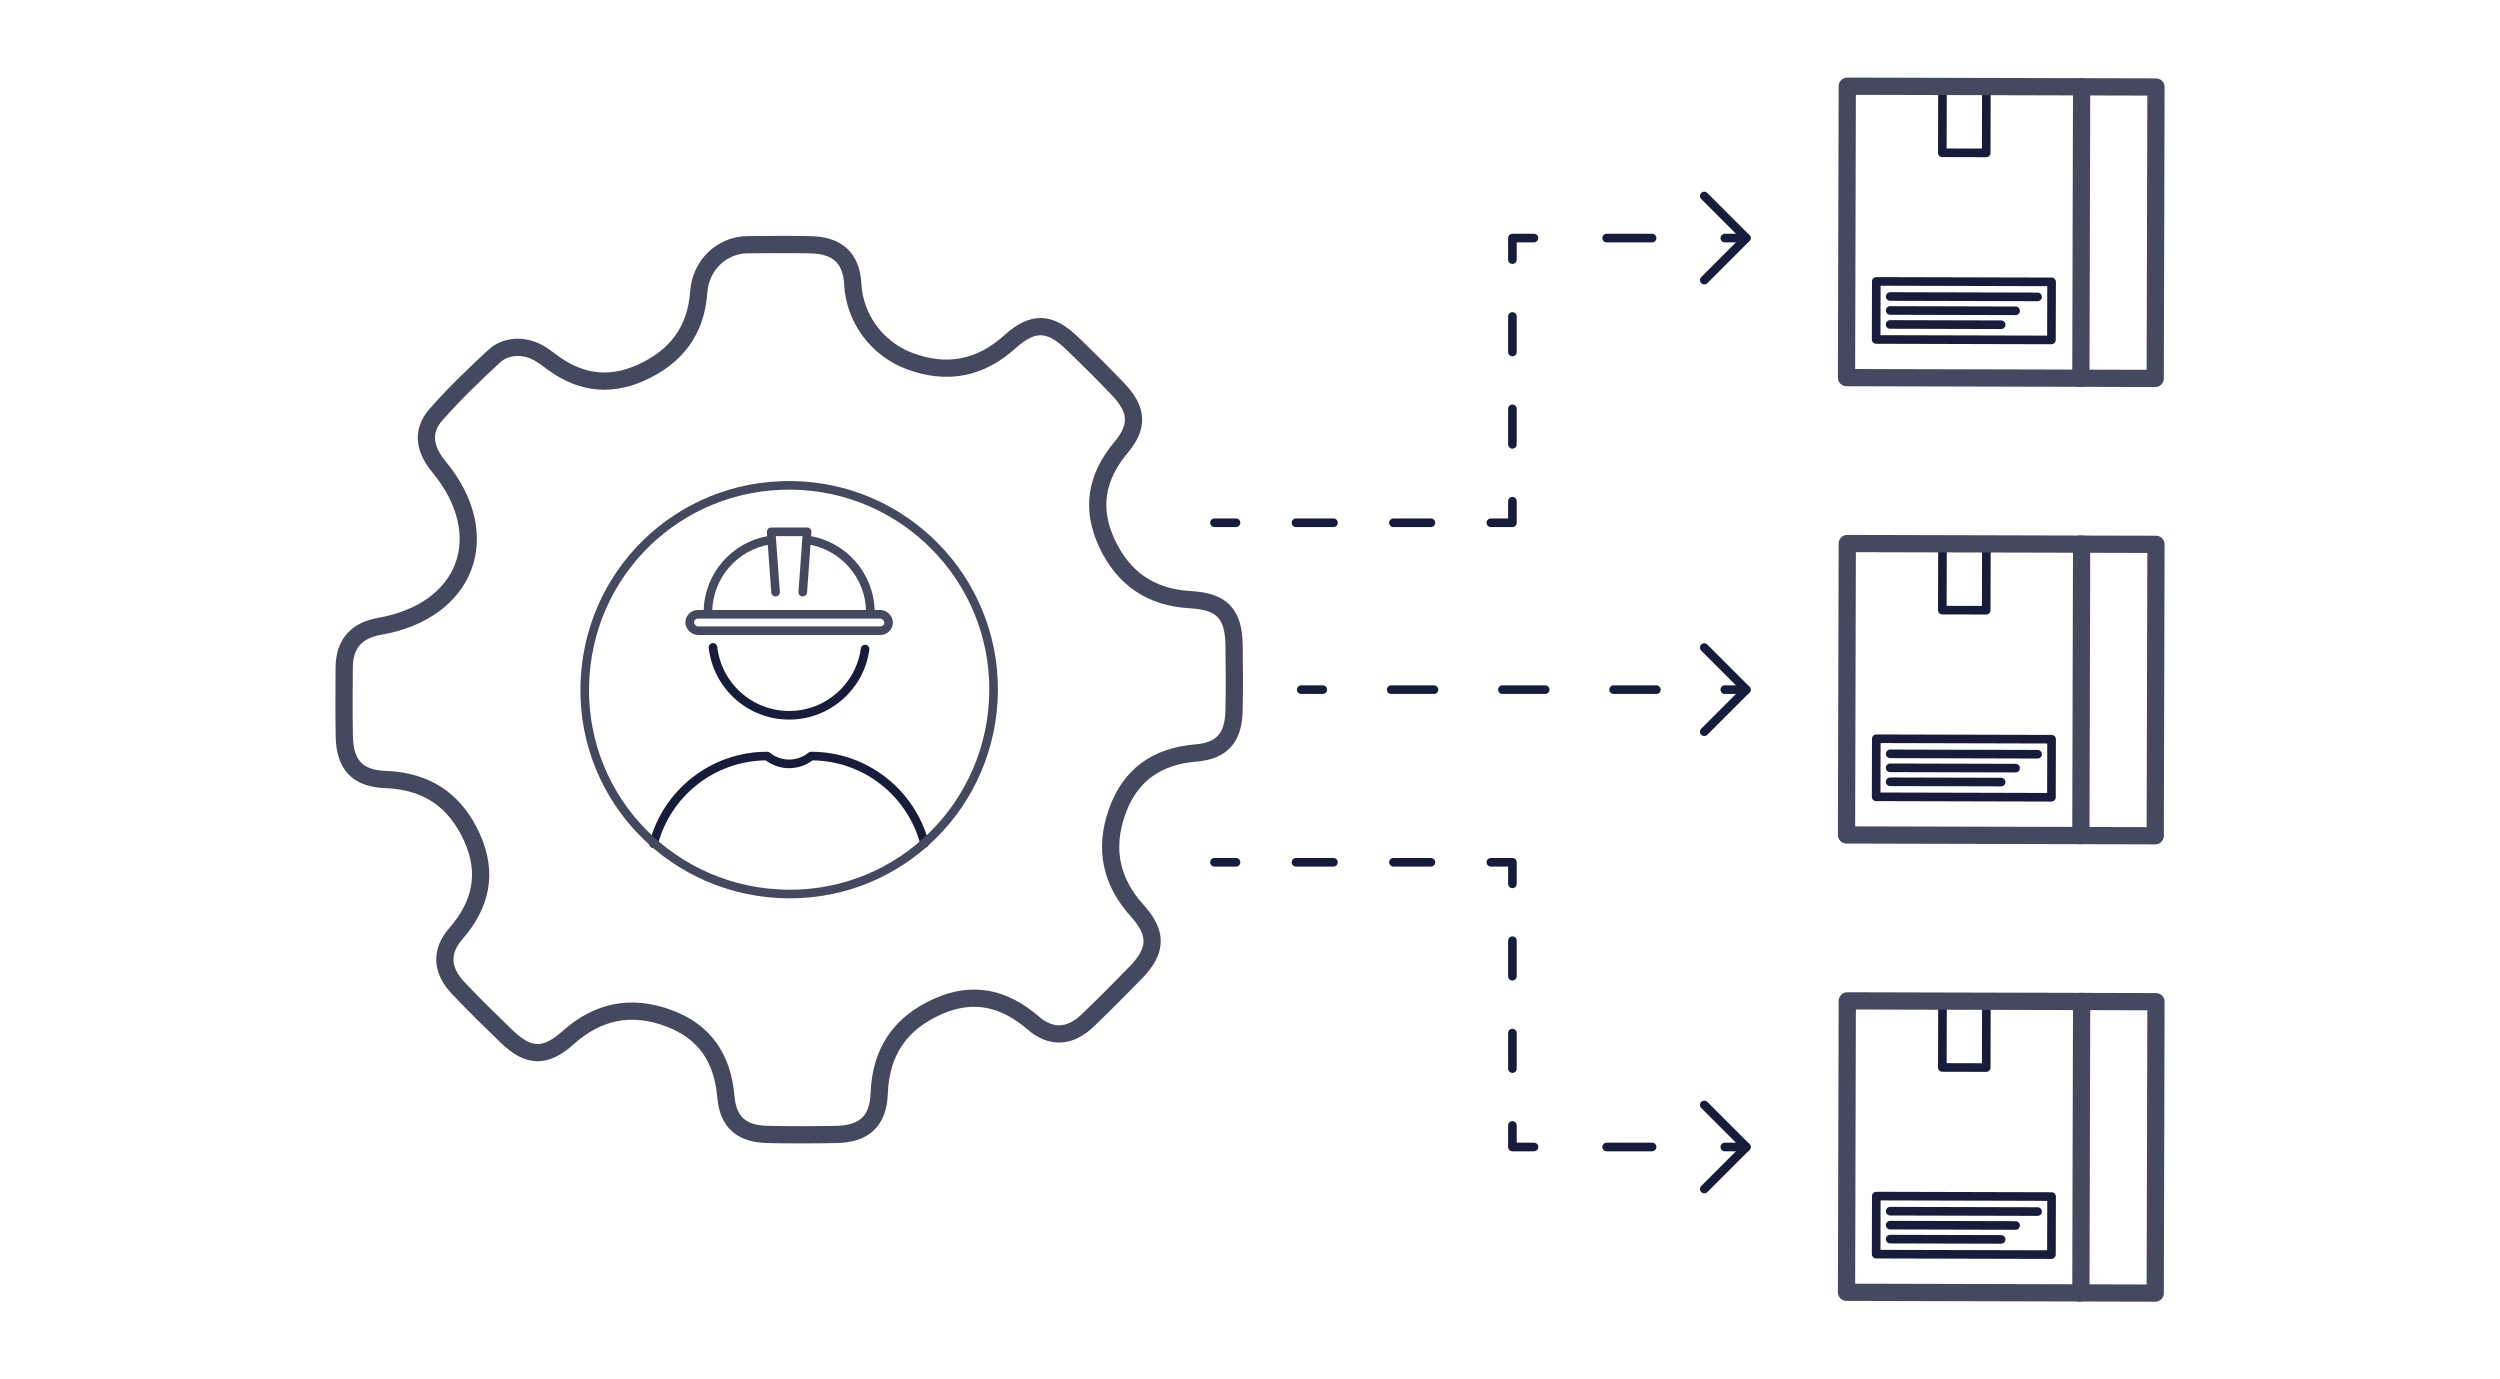 <?xml version="1.0" encoding="UTF-8"?>
<svg id="icons" xmlns="http://www.w3.org/2000/svg" width="290" height="160" version="1.1" viewBox="0 0 290 160">
  <!-- Generator: Adobe Illustrator 29.7.1, SVG Export Plug-In . SVG Version: 2.1.1 Build 8)  -->
  <defs>
    <style>
      .st0 {
        stroke-dasharray: 4.961 7.938;
      }

      .st0, .st1, .st2, .st3, .st4, .st5, .st6 {
        fill: none;
        stroke-linecap: round;
        stroke-linejoin: round;
      }

      .st0, .st2, .st3, .st4, .st6 {
        stroke: #171c3a;
      }

      .st1 {
        stroke-width: 2px;
      }

      .st1, .st5 {
        stroke: #45495f;
      }

      .st2 {
        stroke-dasharray: 4.121 6.594;
      }

      .st3 {
        stroke-dasharray: 5.271 8.433;
      }

      .st4 {
        stroke-dasharray: 4.347 6.956;
      }
    </style>
  </defs>
  <g>
    <g>
      <path class="st6" d="M100.35,75.292c-.59,4.338-4.309,7.68-8.808,7.68-4.566,0-8.328-3.442-8.833-7.873"/>
      <path class="st6" d="M75.82,97.881c1.52-5.856,6.841-10.179,13.173-10.179h0c1.47,1.199,3.576,1.211,5.06.03l.038-.03c6.312,0,11.621,4.298,13.159,10.127"/>
      <g>
        <rect class="st5" x="80.007" y="71.256" width="23.069" height="1.902" rx=".951" ry=".951"/>
        <path class="st5" d="M93.621,62.631c4.127.556,7.336,4.116,7.336,8.389v.015"/>
        <path class="st5" d="M82.126,71.035v-.015c0-4.213,3.119-7.733,7.163-8.364"/>
        <polyline class="st5" points="89.965 68.692 89.455 61.69 93.628 61.69 93.118 68.692"/>
      </g>
    </g>
    <path class="st1" d="M57.745,40.977c1.466-.986,3.413-.858,4.915.07.348.215.685.441,1.004.691,3.289,2.573,6.774,3.249,10.676,1.502,4.104-1.838,6.407-4.895,6.716-9.395.208-3.033,2.631-5.435,5.671-5.459,2.444-.019,4.889-.05,7.331.009,3.044.074,4.698,1.488,4.861,4.564.211,3.993,2.846,7.532,6.594,8.926,4.336,1.612,8.195.874,11.664-2.261,2.639-2.384,4.614-2.288,7.154.159,1.83,1.763,3.638,3.551,5.389,5.392,2.232,2.347,2.377,4.268.318,6.729-2.865,3.424-3.533,7.073-1.619,11.145,1.92,4.085,5.103,6.253,9.641,6.512,3.724.212,5.04,1.629,5.092,5.319.036,2.541.057,5.084-.006,7.624-.074,3.007-1.363,4.588-4.375,4.836-4.599.38-7.707,2.559-9.218,6.905-1.478,4.249-.674,8.032,2.369,11.402,2.371,2.625,2.28,4.64-.161,7.154-1.838,1.893-3.703,3.762-5.606,5.589-1.99,1.91-4.182,2.104-6.295.283-3.349-2.886-6.96-3.763-11.103-1.909-4.357,1.951-6.585,5.251-6.769,10.053-.126,3.277-1.746,4.725-5.039,4.782-2.638.046-5.279.055-7.917-.004-2.975-.066-4.574-1.371-4.832-4.377-.382-4.454-2.429-7.547-6.634-9.109-4.336-1.61-8.208-.836-11.68,2.271-2.655,2.376-4.599,2.284-7.145-.178-1.897-1.834-3.785-3.682-5.598-5.598-1.876-1.982-2.119-4.176-.27-6.299,2.913-3.343,3.749-6.982,1.9-11.108-1.946-4.343-5.248-6.598-10.057-6.771-3.269-.118-4.72-1.733-4.78-5.027-.047-2.638-.025-5.278-.012-7.917.014-2.75,1.36-4.346,4.104-4.826,10.168-1.778,13.451-10.558,6.897-18.496-1.654-2.004-2.091-4.088-.343-6.075,2.125-2.416,4.459-4.661,6.826-6.845.104-.096.217-.184.337-.265Z"/>
    <path class="st5" d="M91.781,56.3c-13.12-.124-23.747,10.251-23.952,23.384-.205,13.168,10.369,23.922,23.622,24.023,13.059.1,23.683-10.403,23.806-23.534.123-13.049-10.4-23.749-23.476-23.873Z"/>
  </g>
  <g>
    <g>
      <rect class="st6" x="225.319" y="10.035" width="5.091" height="7.695" transform="translate(.037 -.594) rotate(.149)"/>
      <rect class="st6" x="224.44" y="25.87" width="6.735" height="20.334" transform="translate(264.438 -191.675) rotate(90.149)"/>
      <line class="st6" x1="232.132" y1="37.669" x2="219.255" y2="37.635"/>
      <line class="st6" x1="219.263" y1="34.395" x2="236.36" y2="34.439"/>
      <line class="st6" x1="219.259" y1="36.015" x2="233.81" y2="36.053"/>
      <polyline class="st1" points="241.272 10.07 250.093 10.093 250.005 43.897 241.184 43.874"/>
      <rect class="st1" x="214.239" y="10.035" width="27.185" height="33.804" transform="translate(.071 -.594) rotate(.149)"/>
    </g>
    <g>
      <rect class="st6" x="225.319" y="63.087" width="5.091" height="7.695" transform="translate(.175 -.594) rotate(.149)"/>
      <rect class="st6" x="224.44" y="78.922" width="6.735" height="20.334" transform="translate(317.49 -138.486) rotate(90.149)"/>
      <line class="st6" x1="232.132" y1="90.72" x2="219.255" y2="90.687"/>
      <line class="st6" x1="219.263" y1="87.446" x2="236.36" y2="87.491"/>
      <line class="st6" x1="219.259" y1="89.066" x2="233.81" y2="89.104"/>
      <polyline class="st1" points="241.272 63.122 250.093 63.145 250.005 96.949 241.184 96.926"/>
      <rect class="st1" x="214.239" y="63.087" width="27.185" height="33.804" transform="translate(.209 -.594) rotate(.149)"/>
    </g>
    <g>
      <rect class="st6" x="225.319" y="116.138" width="5.091" height="7.695" transform="translate(.314 -.594) rotate(.149)"/>
      <rect class="st6" x="224.44" y="131.973" width="6.735" height="20.334" transform="translate(370.541 -85.296) rotate(90.149)"/>
      <line class="st6" x1="232.132" y1="143.772" x2="219.255" y2="143.738"/>
      <line class="st6" x1="219.263" y1="140.498" x2="236.36" y2="140.542"/>
      <line class="st6" x1="219.259" y1="142.118" x2="233.81" y2="142.156"/>
      <polyline class="st1" points="241.272 116.173 250.093 116.196 250.005 150 241.184 149.977"/>
      <rect class="st1" x="214.239" y="116.138" width="27.185" height="33.804" transform="translate(.348 -.594) rotate(.149)"/>
    </g>
    <g>
      <g>
        <line class="st6" x1="150.942" y1="80" x2="153.442" y2="80"/>
        <line class="st0" x1="161.38" y1="80" x2="196.107" y2="80"/>
        <line class="st6" x1="200.076" y1="80" x2="202.576" y2="80"/>
      </g>
      <polyline class="st6" points="197.696 75.12 202.576 80 197.696 84.88"/>
    </g>
    <g>
      <g>
        <line class="st6" x1="202.576" y1="133.051" x2="200.076" y2="133.051"/>
        <line class="st3" x1="191.643" y1="133.051" x2="182.156" y2="133.051"/>
        <polyline class="st6" points="177.94 133.051 175.44 133.051 175.44 130.551"/>
        <line class="st2" x1="175.44" y1="123.957" x2="175.44" y2="105.823"/>
        <polyline class="st6" points="175.44 102.526 175.44 100.026 172.94 100.026"/>
        <line class="st4" x1="165.984" y1="100.026" x2="146.855" y2="100.026"/>
        <line class="st6" x1="143.377" y1="100.026" x2="140.877" y2="100.026"/>
      </g>
      <polyline class="st6" points="197.696 128.172 202.576 133.051 197.696 137.931"/>
    </g>
    <g>
      <g>
        <line class="st6" x1="202.576" y1="27.616" x2="200.076" y2="27.616"/>
        <line class="st3" x1="191.643" y1="27.616" x2="182.156" y2="27.616"/>
        <polyline class="st6" points="177.94 27.616 175.44 27.616 175.44 30.116"/>
        <line class="st2" x1="175.44" y1="36.71" x2="175.44" y2="54.844"/>
        <polyline class="st6" points="175.44 58.141 175.44 60.641 172.94 60.641"/>
        <line class="st4" x1="165.984" y1="60.641" x2="146.855" y2="60.641"/>
        <line class="st6" x1="143.377" y1="60.641" x2="140.877" y2="60.641"/>
      </g>
      <polyline class="st6" points="197.696 32.496 202.576 27.616 197.696 22.736"/>
    </g>
  </g>
</svg>